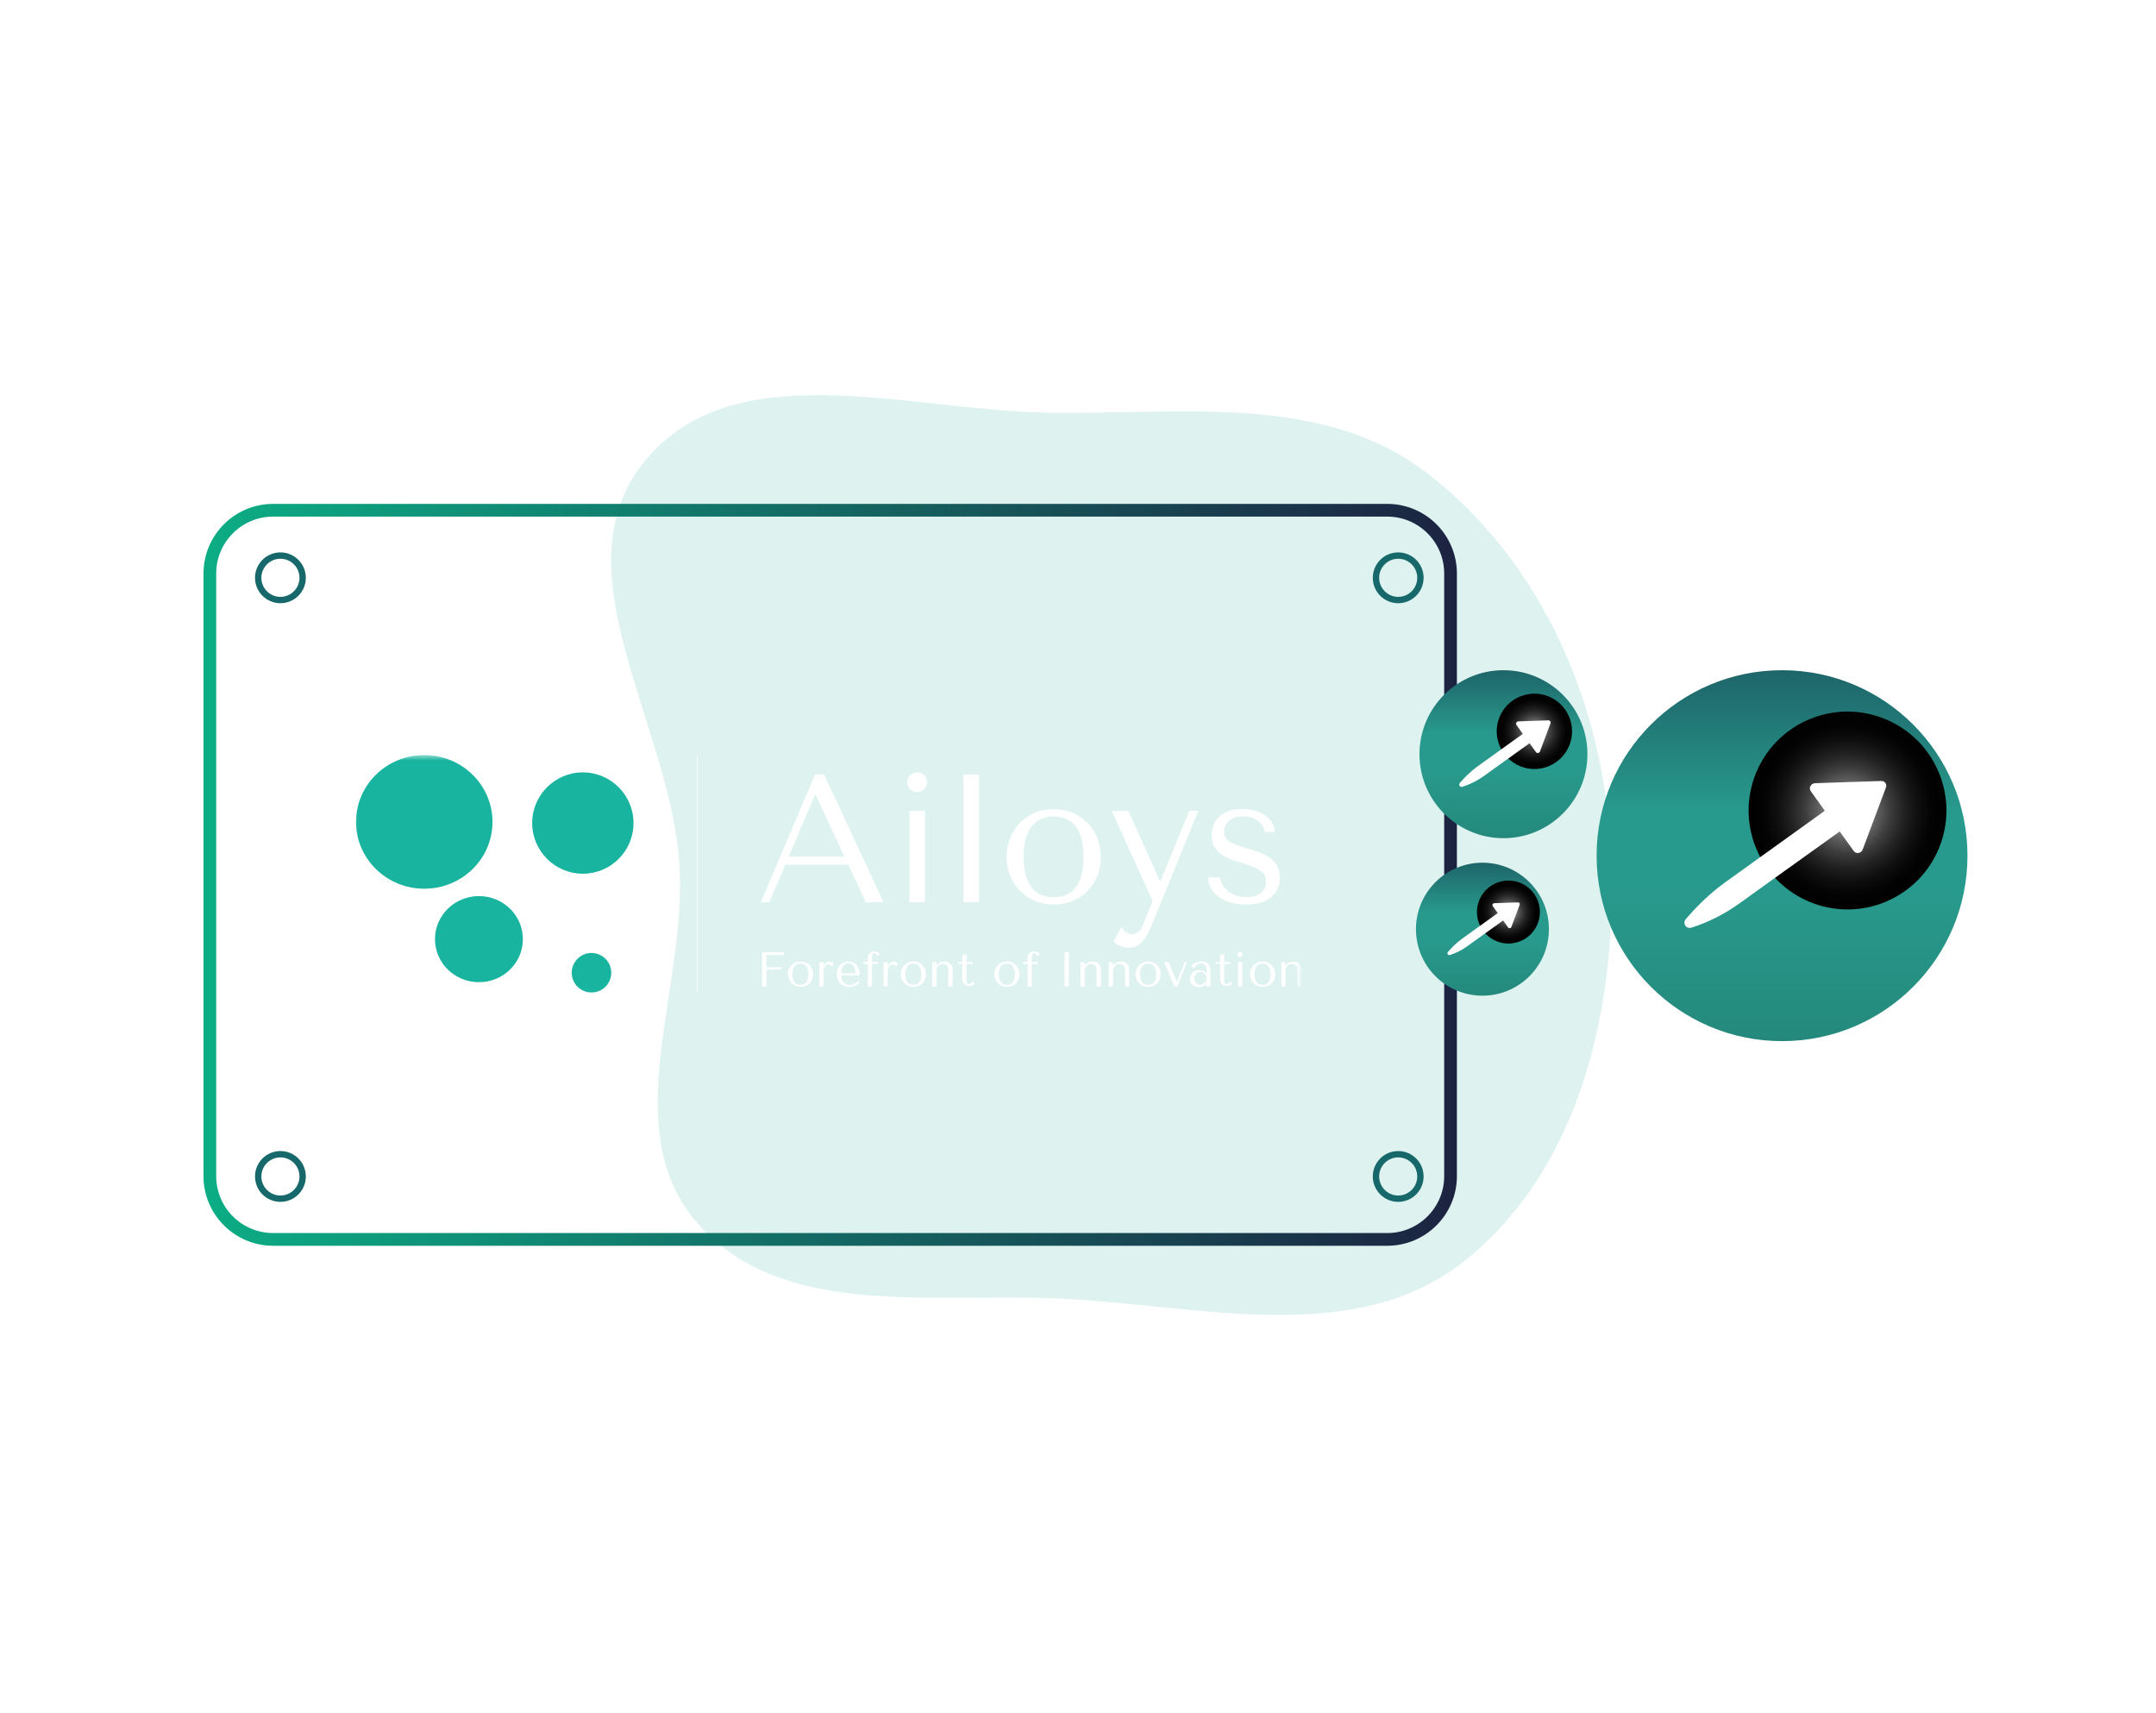 <svg width="370" height="294" viewBox="0 0 370 294" fill="none" xmlns="http://www.w3.org/2000/svg">
<g opacity="0.14" filter="url(#filter0_f_1877_314161)">
<path fill-rule="evenodd" clip-rule="evenodd" d="M116.58 148.093C114.931 124.158 95.451 97.704 110.654 79.112C125.903 60.464 155.654 70.412 179.776 70.811C202.711 71.191 227.03 67.276 245.122 81.34C264.794 96.63 275.253 121.117 276.462 145.965C277.714 171.699 271.712 199.825 251.678 216.088C232.81 231.406 206.099 223.96 181.799 222.814C159.826 221.777 134.106 226.409 119.662 209.86C105.555 193.698 118.053 169.472 116.58 148.093Z" fill="#12A594"/>
</g>
<path d="M238.067 87.551H46.88C40.877 87.551 36.012 92.416 36.012 98.419V201.798C36.012 207.8 40.877 212.666 46.88 212.666H238.067C244.07 212.666 248.935 207.8 248.935 201.798V98.419C248.935 92.416 244.07 87.551 238.067 87.551Z" stroke="url(#paint0_linear_1877_314161)" stroke-width="2.183" stroke-miterlimit="10"/>
<mask id="mask0_1877_314161" style="mask-type:luminance" maskUnits="userSpaceOnUse" x="60" y="129" width="163" height="42">
<path d="M222.997 129.559H60.266V170.968H222.997V129.559Z" fill="white"/>
</mask>
<g mask="url(#mask0_1877_314161)">
<path d="M218.75 142.735C218.75 142.18 218.594 141.648 218.306 141.16C218.018 140.672 217.618 140.273 217.108 139.918C216.598 139.563 215.999 139.297 215.334 139.097C214.646 138.897 213.937 138.809 213.16 138.809C212.428 138.809 211.741 138.897 211.12 139.097C210.477 139.275 209.922 139.563 209.456 139.94C208.991 140.317 208.614 140.783 208.347 141.337C208.081 141.892 207.948 142.535 207.948 143.267C207.948 144.265 208.17 145.063 208.636 145.64C209.101 146.217 209.678 146.705 210.366 147.06C211.053 147.414 211.807 147.703 212.606 147.925C213.404 148.146 214.158 148.39 214.846 148.634C215.534 148.9 216.11 149.233 216.576 149.61C217.042 150.009 217.264 150.542 217.264 151.229C217.264 151.518 217.219 151.828 217.13 152.139C217.042 152.449 216.864 152.738 216.62 153.004C216.376 153.27 216.021 153.492 215.578 153.669C215.134 153.846 214.58 153.935 213.914 153.935C213.072 153.935 212.384 153.802 211.807 153.536C211.231 153.27 210.765 152.959 210.41 152.604C210.055 152.25 209.789 151.873 209.634 151.496C209.479 151.118 209.39 150.808 209.39 150.564H207.349C207.349 151.141 207.482 151.717 207.748 152.272C208.015 152.826 208.436 153.314 208.991 153.758C209.545 154.201 210.233 154.556 211.031 154.8C211.83 155.066 212.761 155.199 213.826 155.199C215.755 155.199 217.197 154.778 218.173 153.935C219.149 153.092 219.637 151.983 219.637 150.608C219.637 149.61 219.393 148.812 218.927 148.191C218.461 147.592 217.862 147.104 217.153 146.727C216.443 146.372 215.667 146.061 214.846 145.84C214.025 145.618 213.249 145.374 212.539 145.13C211.83 144.886 211.231 144.575 210.765 144.221C210.299 143.866 210.055 143.356 210.055 142.712C210.055 142.446 210.099 142.158 210.21 141.847C210.321 141.537 210.499 141.271 210.743 141.005C210.987 140.738 211.319 140.517 211.741 140.339C212.162 140.162 212.672 140.073 213.316 140.073C213.959 140.073 214.491 140.162 214.935 140.339C215.4 140.517 215.777 140.738 216.088 141.005C216.398 141.271 216.62 141.559 216.776 141.87C216.931 142.18 216.997 142.468 216.997 142.757H218.772L218.75 142.735ZM199.054 151.163L193.642 139.164H190.803L197.812 154.623L196.149 158.704C195.971 159.192 195.727 159.569 195.417 159.857C195.106 160.145 194.774 160.301 194.374 160.301C193.997 160.301 193.642 160.19 193.288 159.968C192.933 159.746 192.666 159.436 192.489 159.014L191.114 161.609C191.513 161.964 191.957 162.23 192.422 162.386C192.91 162.563 193.354 162.63 193.775 162.63C194.352 162.63 194.862 162.474 195.306 162.186C195.749 161.898 196.126 161.521 196.459 161.033C196.792 160.567 197.08 160.035 197.346 159.458C197.59 158.881 197.834 158.305 198.056 157.75L205.641 139.119H204.111L199.187 151.118H199.054V151.163ZM185.946 147.037C185.946 145.574 185.791 144.398 185.48 143.489C185.17 142.579 184.771 141.87 184.26 141.382C183.75 140.871 183.196 140.539 182.597 140.361C181.998 140.184 181.399 140.095 180.845 140.095C180.29 140.095 179.691 140.184 179.093 140.361C178.494 140.539 177.939 140.871 177.407 141.382C176.897 141.892 176.475 142.579 176.165 143.489C175.832 144.398 175.677 145.574 175.677 147.037C175.677 148.501 175.832 149.655 176.165 150.564C176.498 151.473 176.897 152.183 177.407 152.671C177.917 153.181 178.472 153.514 179.093 153.691C179.691 153.869 180.29 153.957 180.845 153.957C181.399 153.957 181.998 153.869 182.597 153.691C183.196 153.514 183.75 153.181 184.26 152.671C184.771 152.161 185.17 151.473 185.48 150.564C185.791 149.655 185.946 148.479 185.946 147.037ZM188.918 147.037C188.918 148.124 188.741 149.167 188.364 150.143C187.987 151.141 187.454 152.006 186.745 152.76C186.035 153.514 185.192 154.113 184.216 154.534C183.218 154.978 182.109 155.199 180.889 155.199C179.669 155.199 178.494 154.978 177.496 154.534C176.475 154.09 175.633 153.492 174.923 152.738C174.213 151.983 173.681 151.118 173.304 150.12C172.927 149.122 172.727 148.102 172.727 147.037C172.727 145.973 172.927 144.908 173.304 143.932C173.681 142.934 174.235 142.069 174.923 141.315C175.633 140.561 176.475 139.962 177.496 139.519C178.516 139.075 179.647 138.853 180.889 138.853C182.131 138.853 183.24 139.075 184.216 139.519C185.214 139.962 186.057 140.561 186.745 141.315C187.454 142.069 187.987 142.934 188.364 143.932C188.741 144.93 188.918 145.973 188.918 147.037ZM168.003 132.909H165.341V154.822H168.003V132.909ZM155.693 134.218C155.693 134.683 155.871 135.083 156.203 135.415C156.536 135.748 156.935 135.925 157.401 135.925C157.867 135.925 158.266 135.748 158.599 135.415C158.931 135.083 159.109 134.683 159.109 134.218C159.109 133.752 158.931 133.353 158.599 133.02C158.266 132.687 157.867 132.51 157.401 132.51C156.935 132.51 156.536 132.687 156.203 133.02C155.871 133.353 155.693 133.752 155.693 134.218ZM156.07 139.164V154.822H158.732V139.164H156.07ZM144.914 146.971H135.354L139.857 136.413H139.99L144.914 146.971ZM145.579 148.368L148.596 154.822H151.634L141.432 132.909H139.857L130.586 154.822H132.028L134.778 148.368H145.579Z" fill="white"/>
<path fill-rule="evenodd" clip-rule="evenodd" d="M84.519 141.025C84.519 147.368 79.285 152.491 72.808 152.491C66.332 152.491 61.098 147.346 61.098 141.025C61.098 134.704 66.332 129.558 72.808 129.558C79.285 129.558 84.519 134.704 84.519 141.025Z" fill="#18B49F"/>
<path fill-rule="evenodd" clip-rule="evenodd" d="M89.733 161.144C89.733 165.225 86.361 168.53 82.192 168.53C78.022 168.53 74.65 165.225 74.65 161.144C74.65 157.063 78.022 153.758 82.192 153.758C86.361 153.758 89.733 157.063 89.733 161.144Z" fill="#18B49F"/>
<path fill-rule="evenodd" clip-rule="evenodd" d="M104.9 166.907C104.9 168.792 103.37 170.3 101.507 170.3C99.644 170.3 98.113 168.77 98.113 166.907C98.113 165.044 99.644 163.513 101.507 163.513C103.37 163.513 104.9 165.044 104.9 166.907Z" fill="#18B49F"/>
<path fill-rule="evenodd" clip-rule="evenodd" d="M108.719 141.224C108.719 146.037 104.815 149.918 100.024 149.918C95.234 149.918 91.33 146.015 91.33 141.224C91.33 136.433 95.234 132.53 100.024 132.53C104.815 132.53 108.719 136.433 108.719 141.224Z" fill="#18B49F"/>
<path d="M119.652 129.558V170.324" stroke="white" stroke-width="0.109" stroke-miterlimit="22.93"/>
<path d="M223.403 169.26V166.554C223.403 166.554 223.403 166.31 223.381 166.133C223.381 165.955 223.314 165.778 223.226 165.622C223.137 165.445 222.982 165.312 222.782 165.179C222.582 165.046 222.294 165.001 221.939 165.001C221.784 165.001 221.606 165.024 221.385 165.09C221.185 165.157 220.985 165.29 220.786 165.489L220.653 165.622H220.608V165.09H219.899V169.26H220.608V166.687C220.608 166.465 220.631 166.288 220.697 166.133C220.764 165.977 220.852 165.844 220.941 165.733C221.052 165.622 221.163 165.556 221.296 165.489C221.429 165.445 221.562 165.423 221.717 165.423C221.961 165.423 222.139 165.467 222.25 165.556C222.383 165.645 222.472 165.756 222.538 165.866C222.605 166 222.627 166.11 222.649 166.244C222.649 166.377 222.649 166.465 222.649 166.51V169.26H223.359H223.403ZM218.036 167.175C218.036 166.776 217.991 166.465 217.902 166.221C217.814 165.977 217.703 165.8 217.57 165.667C217.437 165.534 217.282 165.445 217.126 165.401C216.971 165.356 216.816 165.334 216.66 165.334C216.505 165.334 216.35 165.356 216.195 165.401C216.039 165.445 215.884 165.534 215.751 165.667C215.618 165.8 215.507 165.977 215.418 166.221C215.33 166.465 215.285 166.776 215.285 167.175C215.285 167.574 215.33 167.863 215.418 168.107C215.507 168.351 215.618 168.528 215.751 168.661C215.884 168.794 216.039 168.883 216.195 168.927C216.35 168.972 216.505 168.994 216.66 168.994C216.816 168.994 216.971 168.972 217.126 168.927C217.282 168.883 217.437 168.794 217.57 168.661C217.703 168.528 217.814 168.351 217.902 168.107C217.991 167.863 218.036 167.552 218.036 167.175ZM218.834 167.175C218.834 167.463 218.79 167.752 218.679 167.996C218.568 168.262 218.435 168.484 218.257 168.683C218.08 168.883 217.836 169.038 217.592 169.149C217.326 169.26 217.038 169.326 216.705 169.326C216.372 169.326 216.062 169.26 215.795 169.149C215.529 169.038 215.307 168.861 215.108 168.661C214.93 168.461 214.775 168.217 214.664 167.974C214.553 167.707 214.509 167.441 214.509 167.153C214.509 166.865 214.553 166.576 214.664 166.332C214.775 166.066 214.908 165.844 215.108 165.645C215.285 165.445 215.529 165.29 215.795 165.157C216.062 165.046 216.372 164.979 216.705 164.979C217.038 164.979 217.326 165.046 217.592 165.157C217.858 165.268 218.08 165.445 218.257 165.645C218.435 165.844 218.59 166.088 218.679 166.332C218.767 166.598 218.834 166.865 218.834 167.153V167.175ZM212.358 163.759C212.358 163.892 212.402 163.981 212.491 164.07C212.579 164.159 212.69 164.203 212.801 164.203C212.912 164.203 213.023 164.159 213.112 164.07C213.2 163.981 213.245 163.87 213.245 163.759C213.245 163.649 213.2 163.538 213.112 163.449C213.023 163.36 212.912 163.316 212.801 163.316C212.69 163.316 212.579 163.36 212.491 163.449C212.402 163.538 212.358 163.649 212.358 163.759ZM212.468 165.068V169.238H213.178V165.068H212.468ZM208.654 165.401V165.068H209.385V163.782H210.095V165.068H211.116V165.401H210.095V168.173C210.095 168.173 210.095 168.306 210.095 168.395C210.095 168.484 210.117 168.572 210.14 168.639C210.162 168.705 210.206 168.772 210.273 168.816C210.339 168.861 210.406 168.883 210.517 168.883C210.65 168.883 210.761 168.839 210.849 168.728C210.938 168.617 211.005 168.528 211.071 168.395L211.47 168.794C211.204 169.06 210.894 169.193 210.539 169.193C210.384 169.193 210.251 169.171 210.117 169.127C209.984 169.082 209.851 168.994 209.74 168.905C209.63 168.794 209.541 168.661 209.474 168.506C209.408 168.351 209.385 168.151 209.385 167.929V165.356H208.654V165.401ZM207.057 167.596C207.057 167.596 206.99 167.441 206.946 167.352C206.901 167.264 206.835 167.175 206.746 167.086C206.657 166.998 206.569 166.931 206.436 166.865C206.325 166.798 206.17 166.776 206.014 166.776C205.859 166.776 205.704 166.798 205.571 166.865C205.438 166.931 205.327 167.02 205.238 167.108C205.149 167.219 205.083 167.33 205.016 167.463C204.972 167.596 204.95 167.752 204.95 167.907C204.95 168.084 204.972 168.24 205.038 168.373C205.105 168.506 205.194 168.617 205.282 168.705C205.371 168.794 205.504 168.861 205.615 168.905C205.726 168.949 205.859 168.972 205.97 168.972C206.081 168.972 206.192 168.972 206.28 168.905C206.391 168.861 206.502 168.816 206.591 168.75C206.68 168.683 206.768 168.595 206.857 168.506C206.946 168.417 206.99 168.306 207.057 168.195V167.552V167.596ZM206.081 164.979C206.48 164.979 206.813 165.046 207.034 165.157C207.256 165.268 207.412 165.423 207.522 165.6C207.633 165.778 207.678 166 207.7 166.244C207.7 166.487 207.722 166.731 207.722 166.975V169.26H207.057V168.861C206.901 169.016 206.68 169.149 206.436 169.238C206.192 169.326 205.926 169.371 205.682 169.371C205.438 169.371 205.238 169.326 205.038 169.238C204.861 169.149 204.706 169.038 204.573 168.905C204.439 168.772 204.351 168.617 204.306 168.461C204.24 168.284 204.218 168.129 204.218 167.951C204.218 167.774 204.262 167.596 204.329 167.419C204.395 167.242 204.484 167.086 204.639 166.931C204.772 166.798 204.927 166.665 205.127 166.576C205.327 166.487 205.548 166.443 205.792 166.443C206.036 166.443 206.28 166.488 206.502 166.598C206.724 166.687 206.901 166.842 207.057 167.02V166.665C207.057 166.199 206.99 165.866 206.857 165.645C206.724 165.423 206.48 165.312 206.103 165.312C205.948 165.312 205.815 165.312 205.704 165.378C205.593 165.423 205.482 165.467 205.393 165.534C205.304 165.6 205.216 165.689 205.149 165.8C205.061 165.911 204.994 166.022 204.905 166.155L204.462 165.711C204.462 165.711 204.617 165.534 204.706 165.467C204.794 165.379 204.905 165.312 205.016 165.245C205.149 165.179 205.282 165.134 205.46 165.09C205.637 165.046 205.837 165.024 206.081 165.024V164.979ZM199.804 165.068L201.534 169.238H202.044L203.73 165.068H203.331L201.978 168.417H201.933L200.536 165.068H199.804ZM198.407 167.175C198.407 166.776 198.362 166.465 198.274 166.221C198.185 165.977 198.074 165.8 197.941 165.667C197.808 165.534 197.653 165.445 197.497 165.401C197.342 165.356 197.187 165.334 197.032 165.334C196.876 165.334 196.721 165.356 196.566 165.401C196.411 165.445 196.255 165.534 196.122 165.667C195.989 165.8 195.878 165.977 195.789 166.221C195.701 166.465 195.656 166.776 195.656 167.175C195.656 167.574 195.701 167.863 195.789 168.107C195.878 168.351 195.989 168.528 196.122 168.661C196.255 168.794 196.411 168.883 196.566 168.927C196.721 168.972 196.876 168.994 197.032 168.994C197.187 168.994 197.342 168.972 197.497 168.927C197.653 168.883 197.808 168.794 197.941 168.661C198.074 168.528 198.185 168.351 198.274 168.107C198.362 167.863 198.407 167.552 198.407 167.175ZM199.205 167.175C199.205 167.463 199.161 167.752 199.05 167.996C198.961 168.262 198.806 168.484 198.628 168.683C198.451 168.883 198.207 169.038 197.941 169.149C197.675 169.26 197.386 169.326 197.054 169.326C196.721 169.326 196.411 169.26 196.144 169.149C195.878 169.038 195.656 168.861 195.457 168.661C195.279 168.461 195.124 168.217 195.013 167.974C194.902 167.707 194.858 167.441 194.858 167.153C194.858 166.865 194.902 166.576 195.013 166.332C195.124 166.066 195.257 165.844 195.457 165.645C195.634 165.445 195.878 165.29 196.144 165.157C196.411 165.046 196.721 164.979 197.054 164.979C197.386 164.979 197.675 165.046 197.941 165.157C198.207 165.268 198.429 165.445 198.628 165.645C198.806 165.844 198.961 166.088 199.05 166.332C199.161 166.598 199.205 166.865 199.205 167.153V167.175ZM193.771 169.26V166.554C193.771 166.554 193.771 166.31 193.749 166.133C193.749 165.955 193.682 165.778 193.594 165.622C193.505 165.445 193.35 165.312 193.15 165.179C192.951 165.046 192.662 165.001 192.307 165.001C192.152 165.001 191.975 165.024 191.775 165.09C191.575 165.157 191.376 165.29 191.176 165.489L191.043 165.622H190.999V165.09H190.289V169.26H190.999V166.687C190.999 166.465 191.021 166.288 191.087 166.133C191.154 165.977 191.243 165.844 191.331 165.733C191.442 165.622 191.553 165.556 191.686 165.489C191.819 165.445 191.952 165.423 192.108 165.423C192.352 165.423 192.529 165.467 192.662 165.556C192.795 165.645 192.884 165.756 192.951 165.866C193.017 166 193.039 166.11 193.061 166.244C193.061 166.377 193.061 166.465 193.061 166.51V169.26H193.771ZM188.914 169.26V166.554C188.914 166.554 188.914 166.31 188.892 166.133C188.892 165.955 188.825 165.778 188.736 165.622C188.648 165.445 188.492 165.312 188.293 165.179C188.093 165.046 187.805 165.001 187.45 165.001C187.295 165.001 187.117 165.024 186.918 165.09C186.718 165.157 186.518 165.29 186.319 165.489L186.186 165.622H186.141V165.09H185.432V169.26H186.141V166.687C186.141 166.465 186.164 166.288 186.23 166.133C186.297 165.977 186.385 165.844 186.474 165.733C186.585 165.622 186.696 165.556 186.829 165.489C186.962 165.445 187.095 165.423 187.25 165.423C187.494 165.423 187.672 165.467 187.783 165.556C187.916 165.645 188.004 165.756 188.071 165.866C188.138 166 188.16 166.11 188.182 166.244C188.182 166.377 188.182 166.465 188.182 166.51V169.26H188.892H188.914ZM182.681 163.405V169.238H183.436V163.405H182.681ZM175.628 165.068V165.401H176.36V169.238H177.07V165.401H178.09V165.068H177.07V164.358C177.07 164.358 177.07 164.203 177.07 164.114C177.07 164.026 177.092 163.937 177.114 163.848C177.136 163.759 177.181 163.693 177.247 163.648C177.314 163.582 177.38 163.56 177.491 163.56C177.624 163.56 177.735 163.626 177.824 163.737C177.913 163.848 177.979 163.959 178.046 164.07L178.423 163.671C178.29 163.538 178.157 163.427 178.002 163.36C177.868 163.294 177.691 163.249 177.514 163.249C177.358 163.249 177.225 163.271 177.092 163.316C176.959 163.36 176.826 163.449 176.715 163.538C176.604 163.649 176.515 163.782 176.449 163.937C176.382 164.092 176.338 164.292 176.338 164.514V165.024H175.606L175.628 165.068ZM174.164 167.175C174.164 166.776 174.12 166.465 174.031 166.221C173.943 165.977 173.832 165.8 173.699 165.667C173.566 165.534 173.41 165.445 173.255 165.401C173.1 165.356 172.945 165.334 172.789 165.334C172.634 165.334 172.479 165.356 172.324 165.401C172.168 165.445 172.013 165.534 171.88 165.667C171.747 165.8 171.636 165.977 171.547 166.221C171.459 166.465 171.414 166.776 171.414 167.175C171.414 167.574 171.459 167.863 171.547 168.107C171.636 168.351 171.747 168.528 171.88 168.661C172.013 168.794 172.168 168.883 172.324 168.927C172.479 168.972 172.634 168.994 172.789 168.994C172.945 168.994 173.1 168.972 173.255 168.927C173.41 168.883 173.566 168.794 173.699 168.661C173.832 168.528 173.943 168.351 174.031 168.107C174.12 167.863 174.164 167.552 174.164 167.175ZM174.963 167.175C174.963 167.463 174.919 167.752 174.808 167.996C174.697 168.262 174.564 168.484 174.386 168.683C174.209 168.883 173.965 169.038 173.721 169.149C173.455 169.26 173.166 169.326 172.834 169.326C172.501 169.326 172.191 169.26 171.924 169.149C171.658 169.038 171.436 168.861 171.237 168.661C171.059 168.461 170.904 168.217 170.793 167.974C170.682 167.707 170.638 167.441 170.638 167.153C170.638 166.865 170.682 166.576 170.793 166.332C170.904 166.066 171.037 165.844 171.237 165.645C171.414 165.445 171.658 165.29 171.924 165.157C172.191 165.046 172.501 164.979 172.834 164.979C173.166 164.979 173.455 165.046 173.721 165.157C173.987 165.268 174.209 165.445 174.386 165.645C174.564 165.844 174.719 166.088 174.808 166.332C174.919 166.598 174.963 166.865 174.963 167.153V167.175ZM164.428 165.401V165.068H165.16V163.782H165.869V165.068H166.89V165.401H165.869V168.173C165.869 168.173 165.869 168.306 165.869 168.395C165.869 168.484 165.869 168.572 165.914 168.639C165.936 168.705 165.98 168.772 166.047 168.816C166.113 168.861 166.18 168.883 166.291 168.883C166.424 168.883 166.535 168.839 166.623 168.728C166.712 168.617 166.779 168.528 166.845 168.395L167.244 168.794C166.978 169.06 166.668 169.193 166.313 169.193C166.158 169.193 166.025 169.171 165.891 169.127C165.758 169.082 165.625 168.994 165.514 168.905C165.404 168.794 165.315 168.661 165.248 168.506C165.182 168.351 165.137 168.151 165.137 167.929V165.356H164.405L164.428 165.401ZM163.474 169.26V166.554C163.474 166.554 163.474 166.31 163.452 166.133C163.452 165.955 163.385 165.778 163.297 165.622C163.208 165.445 163.053 165.312 162.853 165.179C162.653 165.046 162.365 165.001 162.01 165.001C161.855 165.001 161.677 165.024 161.478 165.09C161.278 165.157 161.078 165.29 160.879 165.489L160.746 165.622H160.702V165.09H159.992V169.26H160.702V166.687C160.702 166.465 160.724 166.288 160.79 166.133C160.857 165.977 160.945 165.844 161.034 165.733C161.145 165.622 161.256 165.556 161.389 165.489C161.522 165.445 161.655 165.423 161.811 165.423C162.054 165.423 162.232 165.467 162.343 165.556C162.476 165.645 162.565 165.756 162.631 165.866C162.698 166 162.72 166.11 162.742 166.244C162.742 166.377 162.742 166.465 162.742 166.51V169.26H163.452H163.474ZM158.106 167.175C158.106 166.776 158.062 166.465 157.973 166.221C157.885 165.977 157.774 165.8 157.641 165.667C157.508 165.534 157.352 165.445 157.197 165.401C157.042 165.356 156.887 165.334 156.731 165.334C156.576 165.334 156.421 165.356 156.266 165.401C156.11 165.445 155.955 165.534 155.822 165.667C155.689 165.8 155.578 165.977 155.489 166.221C155.401 166.465 155.356 166.776 155.356 167.175C155.356 167.574 155.401 167.863 155.489 168.107C155.578 168.351 155.689 168.528 155.822 168.661C155.955 168.794 156.11 168.883 156.266 168.927C156.421 168.972 156.576 168.994 156.731 168.994C156.887 168.994 157.042 168.972 157.197 168.927C157.352 168.883 157.508 168.794 157.641 168.661C157.774 168.528 157.885 168.351 157.973 168.107C158.062 167.863 158.106 167.552 158.106 167.175ZM158.905 167.175C158.905 167.463 158.861 167.752 158.75 167.996C158.639 168.262 158.506 168.484 158.328 168.683C158.151 168.883 157.907 169.038 157.663 169.149C157.397 169.26 157.108 169.326 156.776 169.326C156.443 169.326 156.132 169.26 155.866 169.149C155.6 169.038 155.378 168.861 155.179 168.661C155.001 168.461 154.846 168.217 154.735 167.974C154.624 167.707 154.58 167.441 154.58 167.153C154.58 166.865 154.624 166.576 154.735 166.332C154.846 166.066 154.979 165.844 155.179 165.645C155.356 165.445 155.6 165.29 155.866 165.157C156.132 165.046 156.443 164.979 156.776 164.979C157.108 164.979 157.397 165.046 157.663 165.157C157.929 165.268 158.151 165.445 158.328 165.645C158.506 165.844 158.661 166.088 158.75 166.332C158.861 166.598 158.905 166.865 158.905 167.153V167.175ZM151.63 165.068V169.238H152.34V166.709C152.34 166.487 152.362 166.288 152.428 166.133C152.473 165.977 152.539 165.844 152.628 165.756C152.717 165.645 152.806 165.578 152.894 165.534C153.005 165.489 153.094 165.467 153.183 165.467C153.316 165.467 153.427 165.512 153.537 165.6C153.648 165.689 153.715 165.756 153.782 165.844L154.07 165.334C154.07 165.334 153.959 165.201 153.892 165.157C153.826 165.112 153.759 165.068 153.693 165.046C153.626 165.024 153.56 165.001 153.493 165.001C153.427 165.001 153.382 165.001 153.36 165.001C153.116 165.001 152.939 165.068 152.783 165.201C152.628 165.334 152.495 165.512 152.406 165.778H152.362V165.112H151.652L151.63 165.068ZM148.192 165.068V165.401H148.924V169.238H149.634V165.401H150.654V165.068H149.634V164.358C149.634 164.358 149.634 164.203 149.634 164.114C149.634 164.026 149.634 163.937 149.678 163.848C149.7 163.759 149.745 163.693 149.811 163.648C149.878 163.582 149.944 163.56 150.055 163.56C150.188 163.56 150.299 163.626 150.388 163.737C150.477 163.848 150.543 163.959 150.61 164.07L150.987 163.671C150.854 163.538 150.721 163.427 150.565 163.36C150.432 163.294 150.255 163.249 150.077 163.249C149.922 163.249 149.789 163.271 149.656 163.316C149.523 163.36 149.39 163.449 149.279 163.538C149.168 163.649 149.079 163.782 149.013 163.937C148.946 164.092 148.902 164.292 148.902 164.514V165.024H148.17L148.192 165.068ZM144.355 167.02C144.355 166.798 144.377 166.576 144.422 166.377C144.466 166.177 144.533 165.977 144.643 165.822C144.754 165.667 144.865 165.534 145.021 165.445C145.176 165.356 145.353 165.29 145.553 165.29C145.952 165.29 146.263 165.445 146.484 165.756C146.706 166.066 146.817 166.488 146.817 167.02H144.377H144.355ZM147.527 167.352V167.175C147.527 166.798 147.483 166.487 147.372 166.199C147.261 165.933 147.128 165.711 146.95 165.534C146.773 165.356 146.551 165.223 146.329 165.135C146.085 165.046 145.841 165.001 145.575 165.001C145.287 165.001 145.021 165.046 144.799 165.157C144.577 165.268 144.355 165.401 144.178 165.578C144 165.756 143.867 166 143.756 166.244C143.645 166.51 143.601 166.798 143.601 167.131C143.601 167.419 143.645 167.685 143.734 167.951C143.823 168.217 143.956 168.461 144.133 168.661C144.311 168.861 144.533 169.038 144.799 169.171C145.065 169.304 145.398 169.349 145.752 169.349C146.107 169.349 146.44 169.282 146.728 169.171C147.039 169.038 147.283 168.861 147.505 168.639L147.239 168.373C147.128 168.484 147.017 168.572 146.906 168.639C146.795 168.728 146.706 168.794 146.595 168.838C146.484 168.905 146.374 168.927 146.263 168.972C146.152 168.994 146.019 169.016 145.885 169.016C145.73 169.016 145.575 168.994 145.398 168.949C145.22 168.905 145.065 168.816 144.91 168.705C144.754 168.572 144.643 168.417 144.533 168.195C144.422 167.974 144.377 167.707 144.377 167.352H147.549H147.527ZM140.629 165.068V169.238H141.339V166.709C141.339 166.487 141.361 166.288 141.428 166.133C141.472 165.977 141.538 165.844 141.627 165.756C141.716 165.645 141.804 165.578 141.893 165.534C142.004 165.489 142.093 165.467 142.182 165.467C142.315 165.467 142.426 165.512 142.537 165.6C142.647 165.689 142.714 165.756 142.78 165.844L143.069 165.334C143.069 165.334 142.958 165.201 142.891 165.157C142.825 165.112 142.758 165.068 142.692 165.046C142.625 165.024 142.559 165.001 142.492 165.001C142.426 165.001 142.381 165.001 142.359 165.001C142.115 165.001 141.938 165.068 141.782 165.201C141.627 165.334 141.494 165.512 141.405 165.778H141.361V165.112H140.651L140.629 165.068ZM138.744 167.175C138.744 166.776 138.699 166.465 138.611 166.221C138.522 165.977 138.411 165.8 138.278 165.667C138.145 165.534 137.99 165.445 137.834 165.401C137.679 165.356 137.524 165.334 137.369 165.334C137.213 165.334 137.058 165.356 136.903 165.401C136.748 165.445 136.592 165.534 136.459 165.667C136.326 165.8 136.215 165.977 136.127 166.221C136.038 166.465 135.994 166.776 135.994 167.175C135.994 167.574 136.038 167.863 136.127 168.107C136.215 168.351 136.326 168.528 136.459 168.661C136.592 168.794 136.748 168.883 136.903 168.927C137.058 168.972 137.213 168.994 137.369 168.994C137.524 168.994 137.679 168.972 137.834 168.927C137.99 168.883 138.145 168.794 138.278 168.661C138.411 168.528 138.522 168.351 138.611 168.107C138.699 167.863 138.744 167.552 138.744 167.175ZM139.542 167.175C139.542 167.463 139.498 167.752 139.387 167.996C139.276 168.262 139.143 168.484 138.965 168.683C138.788 168.883 138.544 169.038 138.3 169.149C138.034 169.26 137.746 169.326 137.413 169.326C137.08 169.326 136.77 169.26 136.504 169.149C136.237 169.038 136.016 168.861 135.816 168.661C135.639 168.461 135.483 168.217 135.372 167.974C135.262 167.707 135.217 167.441 135.217 167.153C135.217 166.865 135.262 166.576 135.372 166.332C135.483 166.066 135.616 165.844 135.816 165.645C135.993 165.445 136.237 165.29 136.504 165.157C136.77 165.046 137.08 164.979 137.413 164.979C137.746 164.979 138.034 165.046 138.3 165.157C138.566 165.268 138.788 165.445 138.965 165.645C139.143 165.844 139.298 166.088 139.387 166.332C139.498 166.598 139.542 166.865 139.542 167.153V167.175ZM130.781 163.405V169.238H131.535V166.332H134.13V165.955H131.535V163.87H134.552V163.405H130.781Z" fill="white"/>
</g>
<path d="M48.126 205.678C50.232 205.678 51.94 203.97 51.94 201.863C51.94 199.756 50.232 198.048 48.126 198.048C46.019 198.048 44.31 199.756 44.31 201.863C44.31 203.97 46.019 205.678 48.126 205.678Z" stroke="#17686A" stroke-width="1.092" stroke-miterlimit="10"/>
<path d="M48.126 102.959C50.232 102.959 51.94 101.251 51.94 99.144C51.94 97.037 50.232 95.329 48.126 95.329C46.019 95.329 44.31 97.037 44.31 99.144C44.31 101.251 46.019 102.959 48.126 102.959Z" stroke="#17686A" stroke-width="1.092" stroke-miterlimit="10"/>
<path d="M239.952 205.678C242.059 205.678 243.766 203.97 243.766 201.863C243.766 199.756 242.059 198.048 239.952 198.048C237.845 198.048 236.137 199.756 236.137 201.863C236.137 203.97 237.845 205.678 239.952 205.678Z" stroke="#17686A" stroke-width="1.092" stroke-miterlimit="10"/>
<path d="M239.952 102.959C242.059 102.959 243.766 101.251 243.766 99.144C243.766 97.037 242.059 95.329 239.952 95.329C237.845 95.329 236.137 97.037 236.137 99.144C236.137 101.251 237.845 102.959 239.952 102.959Z" stroke="#17686A" stroke-width="1.092" stroke-miterlimit="10"/>
<circle cx="305.823" cy="146.823" r="31.823" fill="url(#paint1_linear_1877_314161)"/>
<path style="mix-blend-mode:color-dodge" d="M301.418 145.659C297.781 137.02 301.836 127.068 310.476 123.431C319.115 119.794 329.067 123.849 332.704 132.488C336.341 141.128 332.285 151.08 323.646 154.717C315.007 158.354 305.055 154.298 301.418 145.659Z" fill="url(#paint2_radial_1877_314161)"/>
<path d="M322.85 134.004L311.486 134.388C310.779 134.411 310.358 135.207 310.754 135.758L313.164 139.113L296.048 151.408C293.133 153.502 290.787 155.971 289.309 157.704C288.689 158.431 289.378 159.46 290.289 159.169C293.19 158.24 295.946 156.854 298.441 155.062L306.221 149.473L315.718 142.668L318.13 146.027C318.526 146.578 319.414 146.433 319.662 145.77L323.654 135.123C323.867 134.559 323.455 133.985 322.852 134.007L322.85 134.004Z" fill="white"/>
<circle cx="258.014" cy="129.411" r="14.411" fill="url(#paint3_linear_1877_314161)"/>
<path style="mix-blend-mode:color-dodge" d="M257.366 127.996C255.981 124.705 257.526 120.915 260.816 119.529C264.107 118.144 267.897 119.689 269.283 122.979C270.668 126.27 269.123 130.06 265.833 131.446C262.542 132.831 258.752 131.286 257.366 127.996Z" fill="url(#paint4_radial_1877_314161)"/>
<path d="M265.725 123.606L260.579 123.78C260.259 123.79 260.068 124.15 260.247 124.4L261.339 125.919L253.589 131.487C252.268 132.435 251.206 133.553 250.537 134.338C250.256 134.667 250.568 135.133 250.98 135.001C252.294 134.581 253.542 133.953 254.672 133.141L258.195 130.61L262.495 127.529L263.588 129.05C263.767 129.299 264.169 129.234 264.281 128.934L266.089 124.113C266.186 123.857 265.999 123.597 265.726 123.607L265.725 123.606Z" fill="white"/>
<circle cx="254.408" cy="159.437" r="11.408" fill="url(#paint5_linear_1877_314161)"/>
<path style="mix-blend-mode:color-dodge" d="M253.89 158.591C252.733 155.841 254.023 152.674 256.773 151.516C259.523 150.359 262.69 151.649 263.847 154.399C265.005 157.148 263.714 160.316 260.965 161.473C258.215 162.631 255.048 161.34 253.89 158.591Z" fill="url(#paint6_radial_1877_314161)"/>
<path d="M260.513 154.84L256.439 154.978C256.185 154.986 256.034 155.271 256.176 155.469L257.04 156.672L250.905 161.079C249.859 161.83 249.018 162.715 248.489 163.336C248.266 163.597 248.513 163.966 248.84 163.861C249.88 163.528 250.868 163.032 251.762 162.389L254.551 160.385L257.956 157.946L258.821 159.15C258.963 159.348 259.281 159.296 259.37 159.058L260.801 155.241C260.877 155.039 260.73 154.833 260.513 154.841L260.513 154.84Z" fill="white"/>
<defs>
<filter id="filter0_f_1877_314161" x="37.382" y="0.301" width="306.741" height="292.831" filterUnits="userSpaceOnUse" color-interpolation-filters="sRGB">
<feFlood flood-opacity="0" result="BackgroundImageFix"/>
<feBlend mode="normal" in="SourceGraphic" in2="BackgroundImageFix" result="shape"/>
<feGaussianBlur stdDeviation="33.752" result="effect1_foregroundBlur_1877_314161"/>
</filter>
<linearGradient id="paint0_linear_1877_314161" x1="34.903" y1="150.097" x2="250.044" y2="150.097" gradientUnits="userSpaceOnUse">
<stop stop-color="#0CAD85"/>
<stop offset="1" stop-color="#1C2341"/>
</linearGradient>
<linearGradient id="paint1_linear_1877_314161" x1="305.823" y1="115" x2="305.823" y2="178.647" gradientUnits="userSpaceOnUse">
<stop stop-color="#1E6569"/>
<stop offset="0.38" stop-color="#289A8D"/>
<stop offset="0.471" stop-color="#289A8D"/>
<stop offset="0.591" stop-color="#289A8D"/>
<stop offset="1" stop-color="#24897C"/>
</linearGradient>
<radialGradient id="paint2_radial_1877_314161" cx="0" cy="0" r="1" gradientUnits="userSpaceOnUse" gradientTransform="translate(317.071 139.098) rotate(180) scale(16.973 16.973)">
<stop stop-color="#CACACA"/>
<stop offset="0.03" stop-color="#BBBBBB"/>
<stop offset="0.16" stop-color="#8A8A8A"/>
<stop offset="0.3" stop-color="#5F5F5F"/>
<stop offset="0.43" stop-color="#3D3D3D"/>
<stop offset="0.57" stop-color="#222222"/>
<stop offset="0.71" stop-color="#0F0F0F"/>
<stop offset="0.85" stop-color="#030303"/>
<stop offset="1"/>
</radialGradient>
<linearGradient id="paint3_linear_1877_314161" x1="258.014" y1="115" x2="258.014" y2="143.821" gradientUnits="userSpaceOnUse">
<stop stop-color="#1E6569"/>
<stop offset="0.38" stop-color="#289A8D"/>
<stop offset="0.471" stop-color="#289A8D"/>
<stop offset="0.591" stop-color="#289A8D"/>
<stop offset="1" stop-color="#24897C"/>
</linearGradient>
<radialGradient id="paint4_radial_1877_314161" cx="0" cy="0" r="1" gradientUnits="userSpaceOnUse" gradientTransform="translate(263.328 125.497) rotate(180) scale(6.465 6.465)">
<stop stop-color="#CACACA"/>
<stop offset="0.03" stop-color="#BBBBBB"/>
<stop offset="0.16" stop-color="#8A8A8A"/>
<stop offset="0.3" stop-color="#5F5F5F"/>
<stop offset="0.43" stop-color="#3D3D3D"/>
<stop offset="0.57" stop-color="#222222"/>
<stop offset="0.71" stop-color="#0F0F0F"/>
<stop offset="0.85" stop-color="#030303"/>
<stop offset="1"/>
</radialGradient>
<linearGradient id="paint5_linear_1877_314161" x1="254.408" y1="148.028" x2="254.408" y2="170.845" gradientUnits="userSpaceOnUse">
<stop stop-color="#1E6569"/>
<stop offset="0.38" stop-color="#289A8D"/>
<stop offset="0.471" stop-color="#289A8D"/>
<stop offset="0.591" stop-color="#289A8D"/>
<stop offset="1" stop-color="#24897C"/>
</linearGradient>
<radialGradient id="paint6_radial_1877_314161" cx="0" cy="0" r="1" gradientUnits="userSpaceOnUse" gradientTransform="translate(258.872 156.503) rotate(180) scale(5.402 5.402)">
<stop stop-color="#CACACA"/>
<stop offset="0.03" stop-color="#BBBBBB"/>
<stop offset="0.16" stop-color="#8A8A8A"/>
<stop offset="0.3" stop-color="#5F5F5F"/>
<stop offset="0.43" stop-color="#3D3D3D"/>
<stop offset="0.57" stop-color="#222222"/>
<stop offset="0.71" stop-color="#0F0F0F"/>
<stop offset="0.85" stop-color="#030303"/>
<stop offset="1"/>
</radialGradient>
</defs>
</svg>
